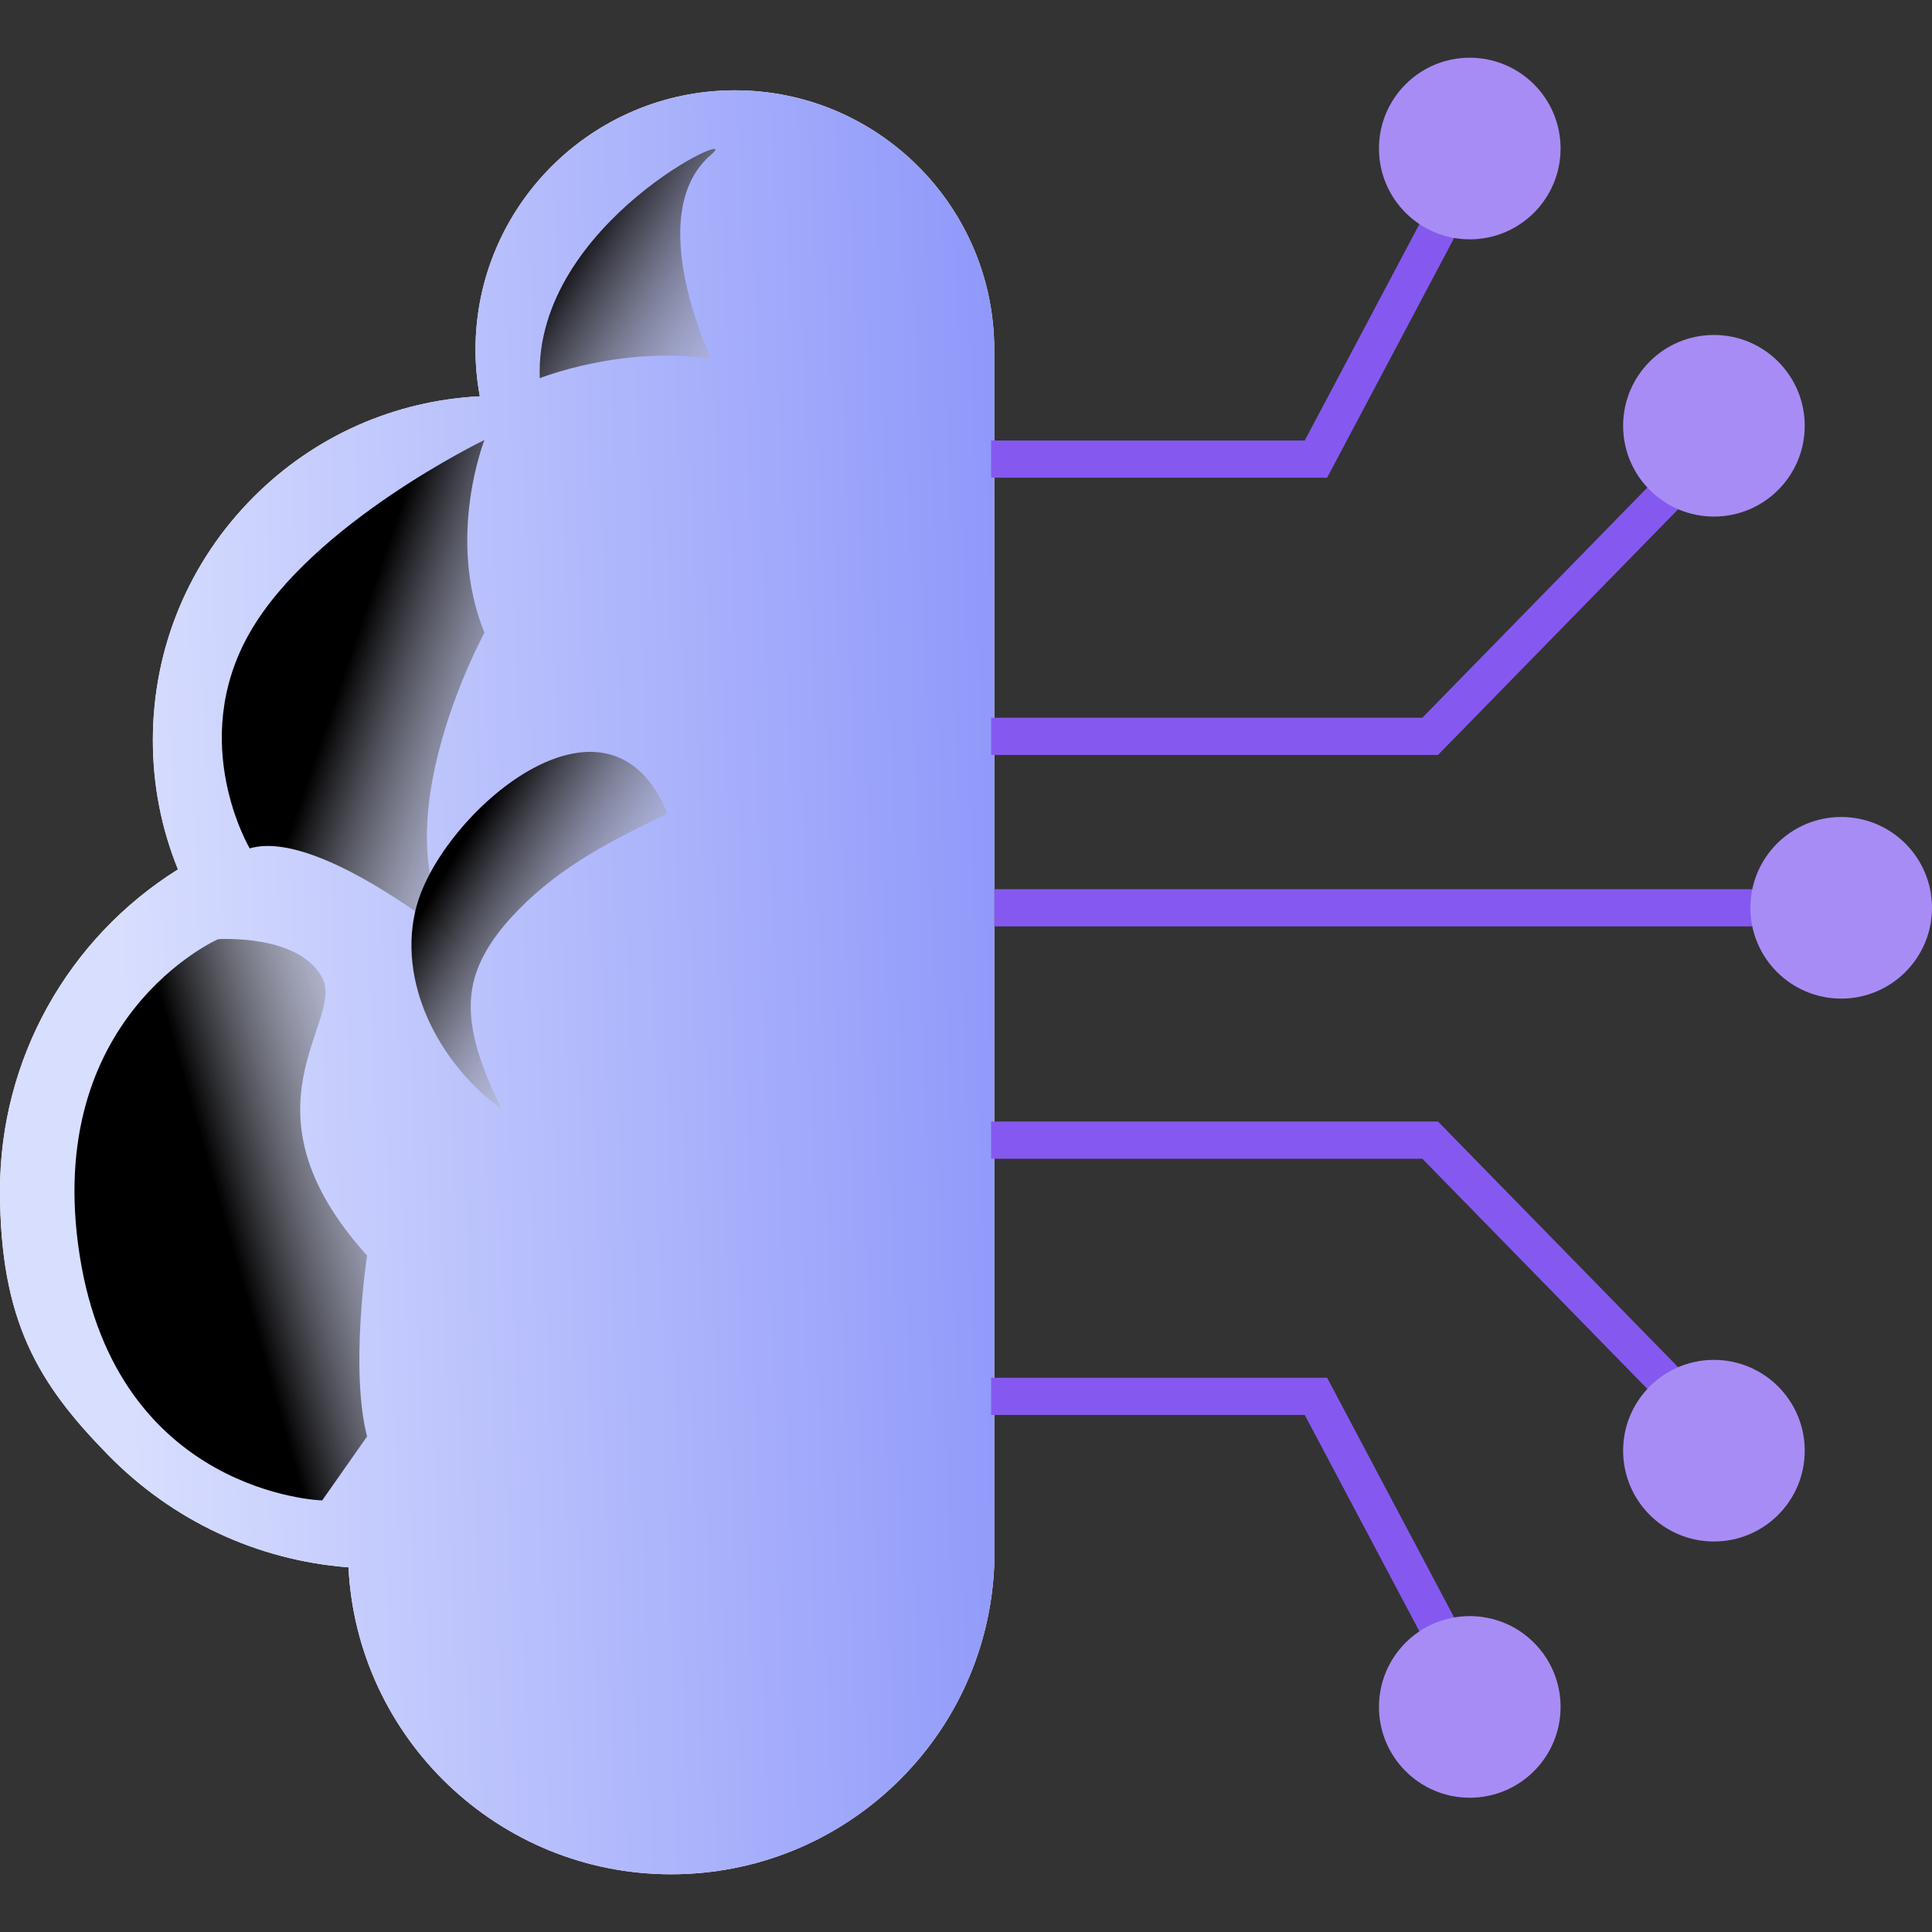 <?xml version="1.0" encoding="UTF-8"?>
<svg xmlns="http://www.w3.org/2000/svg" xmlns:xlink="http://www.w3.org/1999/xlink" viewBox="0 0 80 80">
  <rect x="0" y="0" width="80" height="80" fill="#333333" stroke="none"/>
  <defs>
    <style>
      .cls-1 {
        fill: url(#linear-gradient);
      }

      .cls-2 {
        fill: none;
        stroke: #8559f0;
        stroke-miterlimit: 10;
        stroke-width: 1.54px;
      }

      .cls-3 {
        isolation: isolate;
      }

      .cls-4 {
        fill: #fff;
      }

      .cls-5 {
        fill: url(#linear-gradient-5);
      }

      .cls-5, .cls-6, .cls-7, .cls-8 {
        mix-blend-mode: soft-light;
      }

      .cls-6 {
        fill: url(#linear-gradient-2);
      }

      .cls-7 {
        fill: url(#linear-gradient-3);
      }

      .cls-8 {
        fill: url(#linear-gradient-4);
      }

      .cls-9 {
        fill: #a88cf5;
      }
    </style>
    <linearGradient id="linear-gradient" x1="46.49" y1="40.19" x2="4.96" y2="41.34" gradientUnits="userSpaceOnUse">
      <stop offset="0" stop-color="#8690f9"/>
      <stop offset="1" stop-color="#d8defe"/>
    </linearGradient>
    <linearGradient id="linear-gradient-2" x1="33.17" y1="15.31" x2="23.76" y2="9.57" gradientUnits="userSpaceOnUse">
      <stop offset="0" stop-color="#fff" stop-opacity=".1"/>
      <stop offset="1" stop-color="#000"/>
    </linearGradient>
    <linearGradient id="linear-gradient-3" x1="20.67" y1="47.8" x2="9.43" y2="51.01" xlink:href="#linear-gradient-2"/>
    <linearGradient id="linear-gradient-4" x1="25.31" y1="30.7" x2="14.52" y2="27.03" xlink:href="#linear-gradient-2"/>
    <linearGradient id="linear-gradient-5" x1="-6318.51" y1="3214.97" x2="-6327.92" y2="3218.87" gradientTransform="translate(6358.5 3231.13) rotate(53.71)" xlink:href="#linear-gradient-2"/>
  </defs>
  <g class="cls-3">
    <g id="Layer_1" data-name="Layer 1">
      <g>
        <g>
          <g>
            <path class="cls-4" d="M19.69,14.48c0,.65.06,1.3.18,1.93-3.54.18-6.84,1.64-9.36,4.16-2.69,2.69-4.18,6.27-4.18,10.08,0,1.86.35,3.65,1.04,5.35C2.8,38.86,0,43.87,0,49.29s1.59,8.01,4.47,10.95c2.67,2.73,6.18,4.37,9.96,4.66.35,7.07,6.21,12.71,13.36,12.71,3.48,0,6.77-1.33,9.28-3.73,2.5-2.4,3.96-5.63,4.1-9.08v-.02s0-50.3,0-50.3c0-5.92-4.82-10.74-10.74-10.74-5.92,0-10.74,4.82-10.74,10.74Z"/>
            <path class="cls-1" d="M19.69,14.48c0,.65.06,1.3.18,1.93-3.54.18-6.84,1.64-9.36,4.16-2.69,2.69-4.18,6.27-4.18,10.08,0,1.86.35,3.65,1.04,5.35C2.8,38.86,0,43.87,0,49.29s1.59,8.01,4.47,10.95c2.67,2.73,6.18,4.37,9.96,4.66.35,7.07,6.21,12.71,13.36,12.71,3.48,0,6.77-1.33,9.28-3.73,2.5-2.4,3.96-5.63,4.1-9.08v-.02s0-50.3,0-50.3c0-5.92-4.82-10.74-10.74-10.74-5.92,0-10.74,4.82-10.74,10.74Z"/>
          </g>
          <polyline class="cls-2" points="41.04 19.01 54.49 19.01 60.86 6.99"/>
          <polyline class="cls-2" points="41.04 57.82 54.49 57.82 60.86 69.84"/>
          <polyline class="cls-2" points="41.04 47.21 59.22 47.21 70.97 59.23"/>
          <polyline class="cls-2" points="41.04 30.49 59.22 30.49 70.97 18.47"/>
          <path class="cls-6" d="M29.46,6.39c1.46-1.24-7.34,2.82-7.11,9.27,0,0,3.44-1.37,7.11-.79,0,0-2.91-6.01,0-8.48Z"/>
          <path class="cls-7" d="M15.2,51.99s-.72,4.7,0,7.49l-1.86,2.65s-8.49-.25-10.04-10.14c-1.55-9.89,5.73-13.1,5.73-13.1,0,0,3.34-.23,4.31,1.59.97,1.82-3.68,5.37,1.86,11.51Z"/>
          <path class="cls-8" d="M20.06,18.22s-1.6,4.04,0,7.98c0,0-4.85,8.87-.71,13.17,0,0-6.04-5.11-9.01-4.24,0,0-2.6-4.38,0-8.93s9.72-7.98,9.72-7.98Z"/>
          <path class="cls-5" d="M17.25,37.51c-.84,3.12.9,6.51,3.52,8.42-.78-1.65-1.57-3.46-1.17-5.23.27-1.17,1.03-2.17,1.87-3.03,1.79-1.83,3.9-2.89,6.17-3.98-2.47-6.03-9.36,0-10.39,3.83Z"/>
          <line class="cls-2" x1="74.73" y1="37.59" x2="41.17" y2="37.59"/>
          <circle class="cls-9" cx="60.86" cy="6.15" r="3.76"/>
          <circle class="cls-9" cx="70.97" cy="60.07" r="3.76"/>
          <circle class="cls-9" cx="70.97" cy="17.63" r="3.76"/>
          <circle class="cls-9" cx="76.24" cy="37.59" r="3.76"/>
        </g>
        <circle class="cls-9" cx="60.86" cy="70.68" r="3.76"/>
      </g>
    </g>
  </g>
</svg>